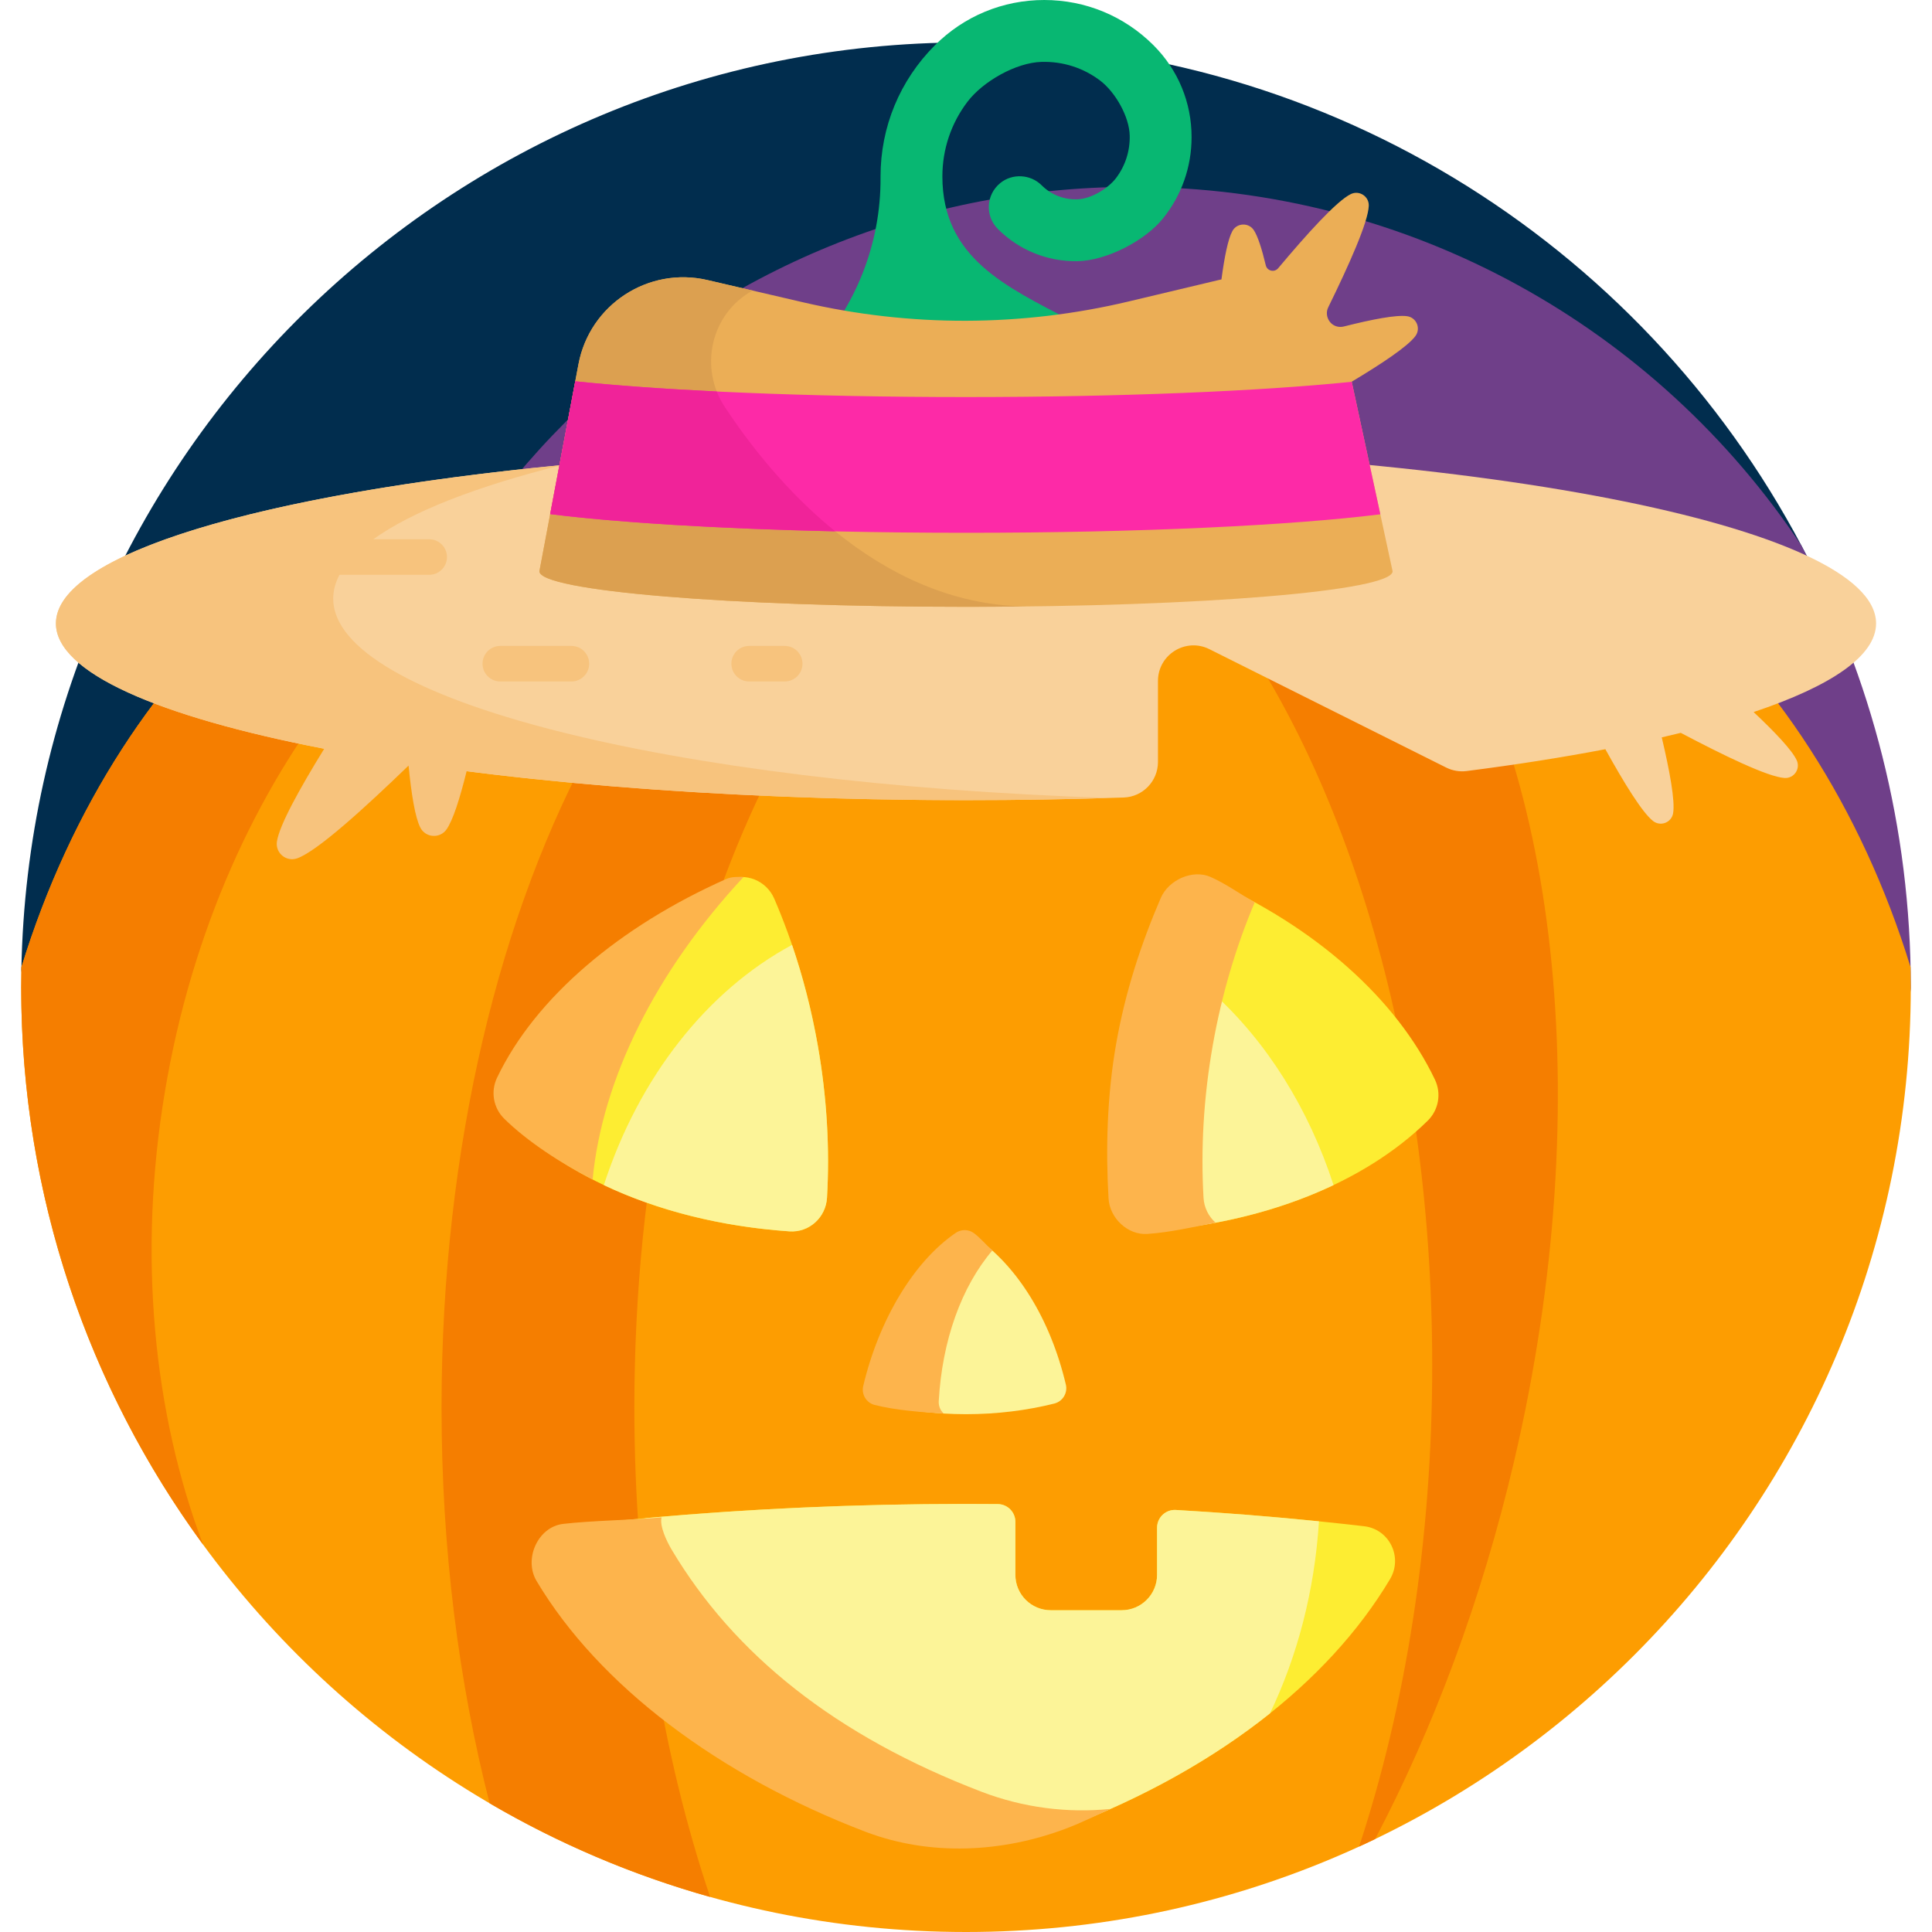 <svg id="Capa_1" enable-background="new 0 0 501 501" height="512" viewBox="0 0 501 501" width="512" xmlns="http://www.w3.org/2000/svg"><g><path d="m7.711 253.698c-1.209 0-2.192-.993-2.17-2.202 2.401-133.231 111.154-240.496 244.959-240.496 95.509 0 178.254 54.651 218.668 134.388 25.152 49.624-11.322 108.311-66.957 108.311h-394.5z" fill="#012d4e"/><path d="m495.5 256c0 43.218-409.716 115.332-409.716.456s93.125-208 208-208c72.363 0 136.095 36.952 173.355 93.017 18.106 34.179 28.361 73.155 28.361 114.527z" fill="#6f3f89"/><path d="m210.234 92.106c11.701-12.508 18.202-28.933 18.106-46.061-.001-.094-.001-.188-.001-.281 0-12.851 5.005-24.934 14.092-34.021 7.573-7.572 17.641-11.743 28.351-11.743s20.779 4.171 28.351 11.744c6.361 6.361 9.865 14.818 9.865 23.815 0 7.747-2.599 15.095-7.383 21.049-4.715 5.868-14.756 11.026-22.284 11.124-7.768.101-15.088-2.876-20.57-8.358-3.326-3.326-3.12-8.847.619-11.9 3.149-2.572 7.856-2.298 10.735.573 2.493 2.486 5.849 3.792 9.393 3.638 3.446-.15 7.859-2.792 9.932-5.548 2.359-3.135 3.599-6.953 3.515-10.958-.103-4.939-3.731-11.291-7.665-14.278-4.336-3.292-9.642-5.008-15.203-4.853-6.638.186-15.183 5.057-19.205 10.342-4.221 5.547-6.506 12.285-6.506 19.375 0 42.176 66.155 29.88 66.155 81.736h-120.063c4.426-14.262 11.267-26.309 19.766-35.395z" fill="#08b772"/><path d="m5.5 256c0-1.733.018-3.461.054-5.185 25.566-83.165 91.201-138.498 157.106-127.434 13.403 2.25 25.899 7.093 37.277 14.111 15.631-11.284 32.694-17.492 50.563-17.492s34.932 6.208 50.563 17.492c11.378-7.018 23.874-11.861 37.277-14.111 65.905-11.064 131.54 44.269 157.106 127.434.036 1.724.054 3.452.054 5.185 0 135.31-109.69 245-245 245s-245-109.69-245-245z" fill="#fd9d01"/><path d="m250.5 120c8.54 0 16.896 1.418 25 4.131-63.17 21.144-111 120.944-111 240.869 0 46.457 7.178 89.894 19.645 126.908-20.24-5.681-39.419-13.898-57.175-24.284-8.004-31.216-12.47-65.98-12.47-102.624 0-135.31 60.889-245 136-245zm-207.716 162.951c13.863-82.578 66.062-145.52 125.304-158.506-1.792-.402-3.602-.757-5.428-1.064-65.905-11.064-131.54 44.269-157.106 127.434-.036 1.724-.054 3.452-.054 5.185 0 54.055 17.506 104.021 47.157 144.538-12.83-34.037-17.021-75.008-9.873-117.587zm289.375-158.335c-11.078 2.572-21.486 6.948-31.096 12.876-2.393-1.728 5.696 7.5 11.686 14.975 35.438 44.223 58.648 117.998 58.648 201.54 0 45.596-6.915 88.283-18.958 124.844 1.394-.638 2.78-1.29 4.159-1.953 15.138-28.793 27.596-61.96 36.045-98.04 22.056-94.19 10.823-182.726-24.098-231.807-8.896-12.505-22.191-20.208-36.386-22.435z" fill="#f57e00"/><path d="m360.448 409.516c-16.2 27.163-46.037 49.82-83.966 64.322-16.758 6.407-35.329 6.407-52.087 0-37.929-14.502-67.766-37.158-83.966-64.322-3.39-5.684.125-12.969 6.699-13.735 32.069-3.734 66.901-5.781 103.31-5.781 2.782 0 5.555.012 8.318.036 2.519.022 4.544 2.079 4.544 4.598v13.741c0 5.074 4.113 9.187 9.187 9.187h18.375c5.074 0 9.187-4.113 9.187-9.187v-12.228c0-2.638 2.219-4.742 4.852-4.589 16.85.977 33.18 2.399 48.849 4.223 6.574.766 10.087 8.052 6.698 13.735zm-62.772-90.204c30.003-2.08 56.053-12.481 72.55-28.689 2.844-2.794 3.595-7.055 1.879-10.654-9.958-20.873-30.88-39.557-58.362-51.772-4.667-2.075-10.1.157-12.123 4.847-5.018 11.636-8.883 24.411-11.279 38.001-2.396 13.589-3.133 26.916-2.398 39.567.296 5.098 4.637 9.054 9.733 8.7zm-92.957 0c5.096.353 9.437-3.602 9.734-8.701.736-12.651-.002-25.977-2.398-39.567-2.396-13.589-6.261-26.365-11.279-38.001-2.023-4.69-7.455-6.922-12.123-4.847-27.482 12.216-48.404 30.899-58.362 51.772-1.717 3.599-.966 7.86 1.879 10.654 16.496 16.21 42.547 26.611 72.549 28.69z" fill="#fded32"/><path d="m342.027 394.505c-1.135 18.105-5.629 35.031-12.704 49.804-14.766 11.786-32.659 21.813-52.843 29.53-15.371 5.877-95.38-34.12-114.141-69.819-2.358-4.487.631-9.939 5.679-10.395 26.113-2.359 53.778-3.625 82.421-3.625 2.782 0 5.555.012 8.318.036 2.519.022 4.544 2.079 4.544 4.598v13.741c0 5.074 4.113 9.187 9.187 9.187h18.375c5.074 0 9.187-4.113 9.187-9.187v-12.227c0-2.638 2.221-4.742 4.854-4.59 12.69.736 25.084 1.724 37.123 2.947zm-32.683-76.446c13.342-1.957 25.682-5.622 36.465-10.746-6.475-19.913-17.291-37.043-30.979-49.553-3.108-2.841-9.297 60.858-5.486 60.299zm-94.891-7.448c.736-12.651-.002-25.977-2.398-39.567-1.599-9.069-3.853-17.775-6.666-26.022-22.106 11.913-39.723 34.364-48.803 62.29 13.864 6.588 30.301 10.764 48.134 12 5.095.354 9.436-3.602 9.733-8.701zm38.317 10.085c-1.363-.928-3.177-.928-4.54 0-11.002 7.491-19.603 21.344-23.625 38.357-.513 2.168.822 4.367 2.983 4.908 7.14 1.787 14.858 2.762 22.912 2.762s15.771-.975 22.913-2.762c2.161-.541 3.496-2.74 2.984-4.908-4.025-17.013-12.624-30.866-23.627-38.357z" fill="#fcf498"/><path d="m287.971 469.087c-3.74 1.668-7.315 3.479-11.234 4.978-16.757 6.407-35.611 7.325-52.368.919-37.93-14.502-69.024-37.837-85.225-65-3.394-5.69.321-14.05 6.903-14.815 7.299-.848 17.938-1.016 25.509-1.685-.562 2.21 1.316 6.186 2.628 8.385 16.201 27.164 42.475 48.283 80.405 62.785 10.702 4.09 22.145 5.568 33.382 4.433zm24.125-158.476c-.736-12.651.002-25.977 2.398-39.567 2.333-13.231 6.059-25.691 10.885-37.078-3.729-2.053-7.405-4.758-11.429-6.547-4.667-2.075-10.916.745-12.939 5.435-5.018 11.636-9.165 24.155-11.561 37.745-2.396 13.589-2.722 27.529-1.987 40.179.297 5.099 4.984 9.556 10.079 9.203 6.028-.418 12.03-1.84 17.694-2.909-1.799-1.586-2.989-3.876-3.14-6.461zm-158.423-4.738c2.508-26.083 16.372-53.978 39.128-78.44-1.379-.077-3.119-.1-4.471.501-27.482 12.216-49.477 30.66-59.434 51.533-1.717 3.599-.966 7.86 1.879 10.654 5.995 5.891 14.648 11.516 22.898 15.752zm89.76 57.483c.88-15.784 5.899-29.681 13.888-39.079-1.464-1.317-3.337-3.528-4.905-4.595-1.363-.928-3.177-.928-4.54 0-11.002 7.491-20.004 22.73-24.027 39.743-.513 2.168.823 4.367 2.983 4.908 5.411 1.354 11.908 1.87 17.877 2.221-.844-.801-1.345-1.953-1.276-3.198z" fill="#fdb44c"/><path d="m454.738 184.646c5.54 5.215 9.999 9.906 11.185 12.515 1.013 2.228-.714 4.736-3.157 4.583-4.368-.273-15.996-5.945-26.915-11.705-1.611.396-3.254.787-4.93 1.173 2.051 8.687 3.49 16.471 2.945 19.675-.41 2.413-3.247 3.521-5.184 2.025-2.81-2.169-7.581-9.956-12.384-18.631-10.99 2.107-23.039 4.006-35.979 5.664-1.812.232-3.658-.085-5.291-.901l-61.406-30.703c-6.129-3.065-13.342 1.392-13.342 8.245v21.007c0 4.97-3.934 9.049-8.901 9.217-13.278.45-26.938.685-40.88.685-130.339 0-236-20.517-236-45.825s105.661-45.825 236-45.825 236 20.517 236 45.825c.001 8.373-11.564 16.221-31.761 22.976z" fill="#f9d19a"/><path d="m287.623 206.931c-12.093.371-24.492.564-37.123.564-47.821 0-92.32-2.762-129.497-7.509-1.744 7.051-3.535 12.705-5.21 15.09-1.726 2.455-5.45 2.188-6.807-.489-1.34-2.645-2.316-8.658-3.037-16.061-11.212 10.846-23.635 22.176-28.865 24.047-2.826 1.011-5.714-1.356-5.278-4.325.625-4.259 5.971-13.869 12.27-24.087-42.973-8.3-69.575-19.792-69.575-32.491 0-17.993 53.406-33.564 131.118-41.063-21.985 5.501-38.814 12.036-48.813 19.234h14.492c2.546 0 4.609 2.064 4.609 4.609s-2.064 4.609-4.609 4.609h-23.264c-1.075 2.024-1.628 4.083-1.628 6.171 0 26.248 87.37 47.977 201.217 51.701zm-93.357-30.215h9.219c2.546 0 4.609-2.064 4.609-4.609s-2.064-4.609-4.609-4.609h-9.219c-2.546 0-4.609 2.064-4.609 4.609s2.063 4.609 4.609 4.609zm-69.141-4.609c0 2.546 2.064 4.609 4.609 4.609h18.438c2.546 0 4.609-2.064 4.609-4.609s-2.064-4.609-4.609-4.609h-18.438c-2.545-.001-4.609 2.063-4.609 4.609z" fill="#f7c37d"/><path d="m367.056 87.124c-1.947 2.671-8.715 7.178-16.532 11.856 2.949 13.649 10.601 49.074 10.601 49.158 0 5.091-49.529 9.219-110.625 9.219s-110.625-4.127-110.625-9.219c0-.091 10.137-53.708 10.137-53.708 2.918-15.455 18.121-25.369 33.44-21.806l24.787 5.764c27.794 6.464 56.709 6.388 84.469-.221l23.236-5.532c.266-.063.531-.122.797-.177.772-5.801 1.706-10.481 2.838-12.547 1.177-2.146 4.22-2.266 5.561-.219 1.042 1.59 2.089 4.886 3.098 9.105.354 1.479 2.233 1.927 3.21.762 7.431-8.861 15.156-17.43 18.829-19.225 2.199-1.075 4.754.583 4.669 3.029-.147 4.257-5.218 15.531-10.518 26.341-.578 1.18-.426 2.57.344 3.635.009.012.017.024.026.036.826 1.146 2.294 1.64 3.664 1.294 7.315-1.849 13.605-3.069 16.424-2.67 2.425.342 3.611 3.147 2.17 5.125z" fill="#ebae56"/><path d="m187.928 105.493c11.781 17.908 38.985 51.308 78.244 51.772-5.12.06-10.352.092-15.672.092-61.096 0-110.625-4.127-110.625-9.219 0-.091 10.137-53.708 10.137-53.708 2.918-15.455 18.121-25.369 33.44-21.806l11.715 2.724c-.07.038-.139.077-.208.116-10.622 5.989-13.732 19.842-7.031 30.029z" fill="#dca050"/><path d="m250.5 102.966c40.343 0 76.363-1.543 100.03-3.959 1.702 7.88 4.963 22.972 7.419 34.36-23.136 2.891-62.624 4.795-107.449 4.795-45.076 0-84.754-1.926-107.836-4.844 2.19-11.602 5.097-26.982 6.508-34.447 23.636 2.495 60.24 4.095 101.328 4.095z" fill="#fd2aa7"/><path d="m149.172 98.873c10.09 1.064 22.542 1.966 36.698 2.65.536 1.366 1.22 2.697 2.058 3.97 5.866 8.917 15.556 21.675 28.654 32.295-30.697-.695-56.847-2.31-73.918-4.468 2.19-11.602 5.097-26.982 6.508-34.447z" fill="#f02399"/></g></svg>
